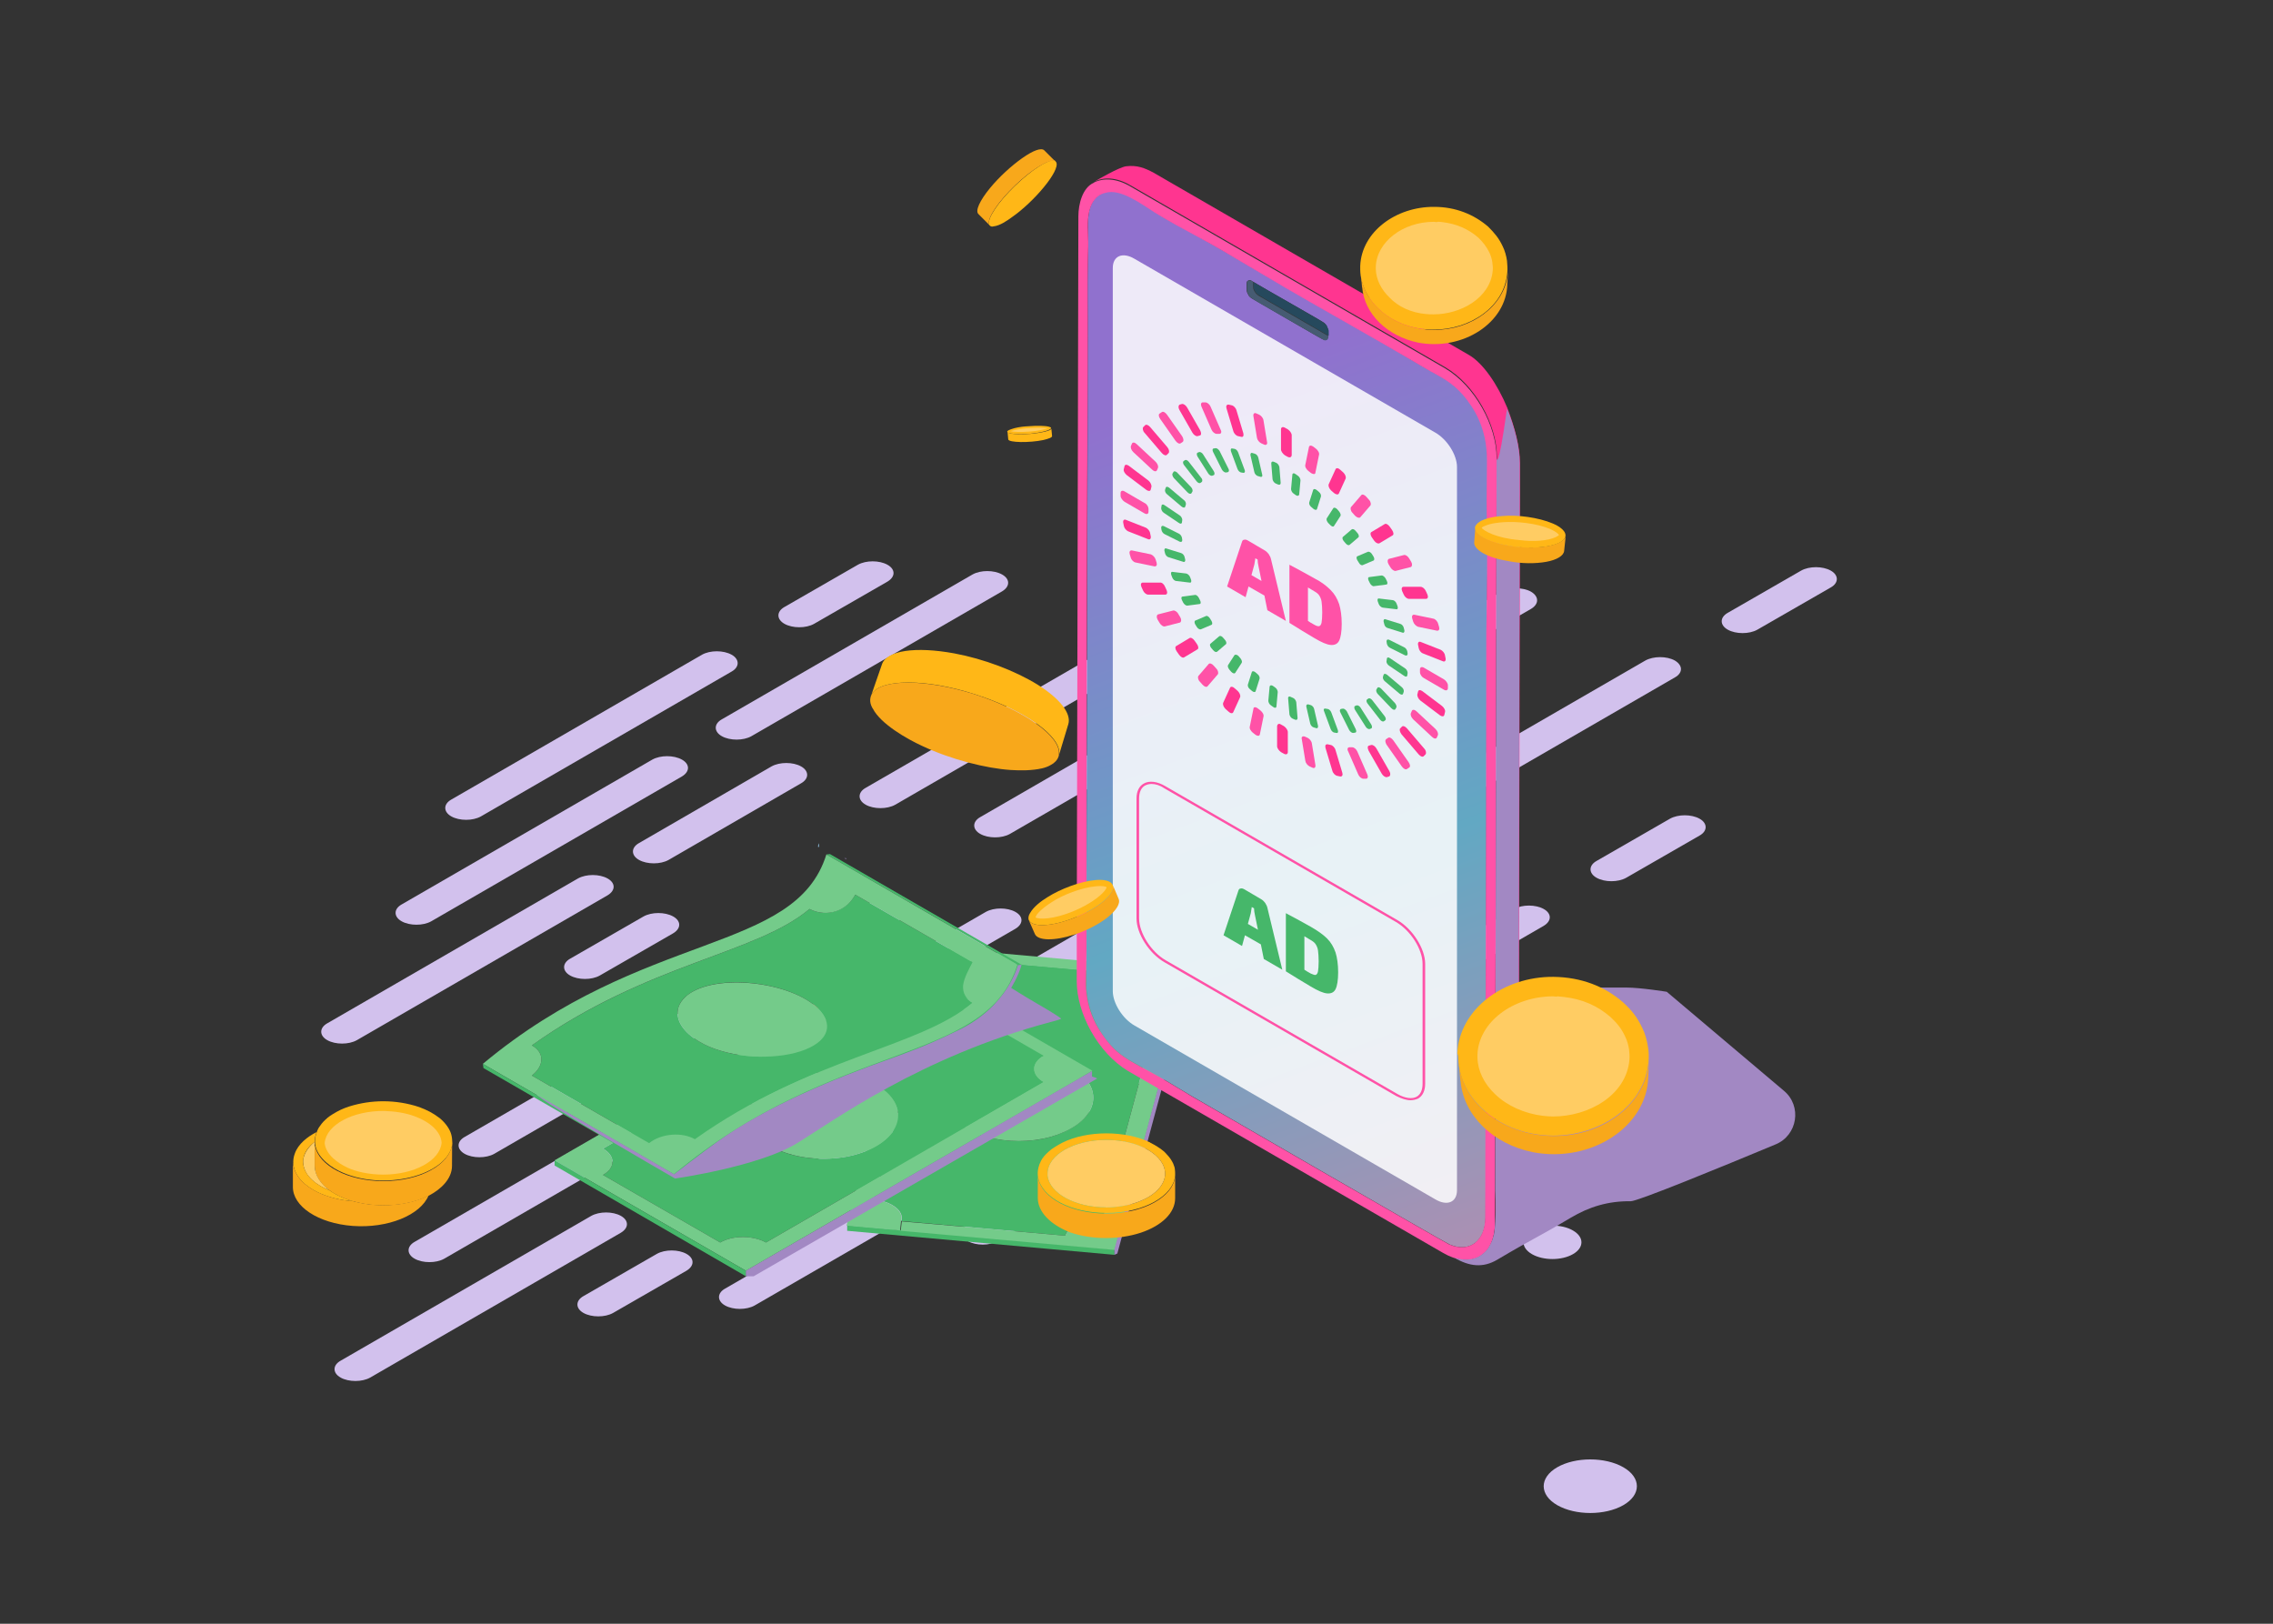 <?xml version="1.0" encoding="utf-8"?>
<!-- Generator: Adobe Illustrator 24.1.3, SVG Export Plug-In . SVG Version: 6.00 Build 0)  -->
<svg version="1.1" id="Layer_1" xmlns="http://www.w3.org/2000/svg" xmlns:xlink="http://www.w3.org/1999/xlink" x="0px" y="0px"
	 viewBox="0 0 700 500" style="enable-background:new 0 0 700 500;" xml:space="preserve">
<rect x="0" y="0" width="700" height="500" fill="#333333" stroke="none"/>
<style type="text/css">
	.st0{fill:#D2C1ED;}
	.st1{fill:#EE7C75;}
	.st2{fill:#7FA6C0;}
	.st3{fill:#A288C3;}
	.st4{fill:#46B76A;}
	.st5{fill:#74CB8A;}
	.st6{fill:#F8A81B;}
	.st7{fill:#FFB717;}
	.st8{fill:#FFCC63;}
	.st9{fill:#E88F00;}
	.st10{fill:url(#SVGID_1_);}
	.st11{fill:#26495D;}
	.st12{fill:#465B72;}
	.st13{fill:#FF3590;}
	.st14{fill:#FF52A7;}
	.st15{opacity:0.85;fill:#FFFFFF;}
</style>
<g>
	<g>
		<g>
			<g>
				<path class="st0" d="M187.1,275.7l-77.2,44.6c-2.5,1.4-6.6,1.4-9.1,0l0,0c-2.5-1.4-2.5-3.8,0-5.2l77.2-44.6
					c2.5-1.4,6.6-1.4,9.1,0l0,0C189.6,271.9,189.6,274.2,187.1,275.7z"/>
				<path class="st0" d="M246.7,241.2l-40.8,23.6c-2.5,1.4-6.6,1.4-9.1,0l0,0c-2.5-1.4-2.5-3.8,0-5.2l40.8-23.6
					c2.5-1.4,6.6-1.4,9.1,0h0C249.2,237.4,249.2,239.8,246.7,241.2z"/>
			</g>
			<path class="st0" d="M210,239.1l-77.2,44.6c-2.5,1.4-6.6,1.4-9.1,0l0,0c-2.5-1.4-2.5-3.8,0-5.2l77.2-44.6c2.5-1.4,6.6-1.4,9.1,0
				l0,0C212.5,235.3,212.5,237.6,210,239.1z"/>
			<path class="st0" d="M308.6,182.1l-77.2,44.6c-2.5,1.4-6.6,1.4-9.1,0l0,0c-2.5-1.4-2.5-3.8,0-5.2l77.2-44.6
				c2.5-1.4,6.6-1.4,9.1,0l0,0C311.1,178.3,311.1,180.6,308.6,182.1z"/>
			<path class="st0" d="M352.9,203.2l-77.2,44.6c-2.5,1.4-6.6,1.4-9.1,0l0,0c-2.5-1.4-2.5-3.8,0-5.2l77.2-44.6
				c2.5-1.4,6.6-1.4,9.1,0l0,0C355.4,199.4,355.4,201.8,352.9,203.2z"/>
			<path class="st0" d="M207.3,287.4l-22.6,13c-2.5,1.4-6.6,1.4-9.1,0l0,0c-2.5-1.4-2.5-3.8,0-5.2l22.6-13c2.5-1.4,6.6-1.4,9.1,0
				l0,0C209.8,283.6,209.8,285.9,207.3,287.4z"/>
			<path class="st0" d="M401,175.5l-22.6,13c-2.5,1.4-6.6,1.4-9.1,0l0,0c-2.5-1.4-2.5-3.8,0-5.2l22.6-13c2.5-1.4,6.6-1.4,9.1,0l0,0
				C403.5,171.7,403.5,174.1,401,175.5z"/>
			<path class="st0" d="M225.3,206.8l-77.2,44.6c-2.5,1.4-6.6,1.4-9.1,0l0,0c-2.5-1.4-2.5-3.8,0-5.2l77.2-44.6
				c2.5-1.4,6.6-1.4,9.1,0l0,0C227.8,203,227.8,205.4,225.3,206.8z"/>
			<path class="st0" d="M273.3,179.1l-22.6,13c-2.5,1.4-6.6,1.4-9.1,0l0,0c-2.5-1.4-2.5-3.8,0-5.2l22.6-13c2.5-1.4,6.6-1.4,9.1,0
				l0,0C275.8,175.3,275.8,177.6,273.3,179.1z"/>
		</g>
		<g>
			<g>
				<path class="st0" d="M191.2,379.6L114,424.2c-2.5,1.4-6.6,1.4-9.1,0l0,0c-2.5-1.4-2.5-3.8,0-5.2l77.2-44.6
					c2.5-1.4,6.6-1.4,9.1,0l0,0C193.7,375.8,193.7,378.1,191.2,379.6z"/>
				<path class="st0" d="M250.8,345.1L210,368.7c-2.5,1.4-6.6,1.4-9.1,0l0,0c-2.5-1.4-2.5-3.8,0-5.2l40.8-23.6
					c2.5-1.4,6.6-1.4,9.1,0h0C253.3,341.4,253.3,343.7,250.8,345.1z"/>
			</g>
			<path class="st0" d="M214,343l-77.2,44.6c-2.5,1.4-6.6,1.4-9.1,0l0,0c-2.5-1.4-2.5-3.8,0-5.2l77.2-44.6c2.5-1.4,6.6-1.4,9.1,0
				l0,0C216.5,339.2,216.5,341.5,214,343z"/>
			<path class="st0" d="M312.7,286l-77.2,44.6c-2.5,1.4-6.6,1.4-9.1,0l0,0c-2.5-1.4-2.5-3.8,0-5.2l77.2-44.6c2.5-1.4,6.6-1.4,9.1,0
				l0,0C315.2,282.2,315.2,284.5,312.7,286z"/>
			<path class="st0" d="M357,307.2l-77.2,44.6c-2.5,1.4-6.6,1.4-9.1,0l0,0c-2.5-1.4-2.5-3.8,0-5.2l77.2-44.6c2.5-1.4,6.6-1.4,9.1,0
				l0,0C359.5,303.4,359.5,305.7,357,307.2z"/>
			<path class="st0" d="M211.4,391.3l-22.6,13c-2.5,1.4-6.6,1.4-9.1,0l0,0c-2.5-1.4-2.5-3.8,0-5.2l22.6-13c2.5-1.4,6.6-1.4,9.1,0
				l0,0C213.9,387.5,213.9,389.8,211.4,391.3z"/>
			<path class="st0" d="M405,279.4l-22.6,13c-2.5,1.4-6.6,1.4-9.1,0l0,0c-2.5-1.4-2.5-3.8,0-5.2l22.6-13c2.5-1.4,6.6-1.4,9.1,0l0,0
				C407.5,275.6,407.5,278,405,279.4z"/>
			<path class="st0" d="M229.4,310.7l-77.2,44.6c-2.5,1.4-6.6,1.4-9.1,0l0,0c-2.5-1.4-2.5-3.8,0-5.2l77.2-44.6
				c2.5-1.4,6.6-1.4,9.1,0l0,0C231.9,306.9,231.9,309.3,229.4,310.7z"/>
			<path class="st0" d="M277.4,283l-22.6,13c-2.5,1.4-6.6,1.4-9.1,0l0,0c-2.5-1.4-2.5-3.8,0-5.2l22.6-13c2.5-1.4,6.6-1.4,9.1,0l0,0
				C279.9,279.2,279.9,281.5,277.4,283z"/>
		</g>
		<g>
			<g>
				<path class="st0" d="M309.5,357.5L232.4,402c-2.5,1.4-6.6,1.4-9.1,0l0,0c-2.5-1.4-2.5-3.8,0-5.2l77.2-44.6
					c2.5-1.4,6.6-1.4,9.1,0l0,0C312,353.7,312,356,309.5,357.5z"/>
				<path class="st0" d="M369.1,323l-40.8,23.6c-2.5,1.4-6.6,1.4-9.1,0l0,0c-2.5-1.4-2.5-3.8,0-5.2l40.8-23.6c2.5-1.4,6.6-1.4,9.1,0
					l0,0C371.6,319.2,371.6,321.6,369.1,323z"/>
			</g>
			<path class="st0" d="M332.4,320.9l-77.2,44.6c-2.5,1.4-6.6,1.4-9.1,0l0,0c-2.5-1.4-2.5-3.8,0-5.2l77.2-44.6
				c2.5-1.4,6.6-1.4,9.1,0l0,0C334.9,317.1,334.9,319.4,332.4,320.9z"/>
			<path class="st0" d="M431.1,263.9l-77.2,44.6c-2.5,1.4-6.6,1.4-9.1,0h0c-2.5-1.4-2.5-3.8,0-5.2l77.2-44.6c2.5-1.4,6.6-1.4,9.1,0
				l0,0C433.6,260.1,433.6,262.4,431.1,263.9z"/>
			<path class="st0" d="M475.4,285.1l-77.2,44.6c-2.5,1.4-6.6,1.4-9.1,0l0,0c-2.5-1.4-2.5-3.8,0-5.2l77.2-44.6
				c2.5-1.4,6.6-1.4,9.1,0l0,0C477.9,281.3,477.9,283.6,475.4,285.1z"/>
			<path class="st0" d="M329.8,369.2l-22.6,13c-2.5,1.4-6.6,1.4-9.1,0l0,0c-2.5-1.4-2.5-3.8,0-5.2l22.6-13c2.5-1.4,6.6-1.4,9.1,0
				l0,0C332.3,365.4,332.3,367.7,329.8,369.2z"/>
			<path class="st0" d="M523.4,257.3l-22.6,13c-2.5,1.4-6.6,1.4-9.1,0l0,0c-2.5-1.4-2.5-3.8,0-5.2l22.6-13c2.5-1.4,6.6-1.4,9.1,0
				l0,0C525.9,253.5,525.9,255.9,523.4,257.3z"/>
			<path class="st0" d="M347.8,288.6l-77.2,44.6c-2.5,1.4-6.6,1.4-9.1,0l0,0c-2.5-1.4-2.5-3.8,0-5.2l77.2-44.6
				c2.5-1.4,6.6-1.4,9.1,0l0,0C350.3,284.8,350.3,287.2,347.8,288.6z"/>
			<path class="st0" d="M395.8,260.9l-22.6,13c-2.5,1.4-6.6,1.4-9.1,0l0,0c-2.5-1.4-2.5-3.8,0-5.2l22.6-13c2.5-1.4,6.6-1.4,9.1,0
				l0,0C398.3,257.1,398.3,259.4,395.8,260.9z"/>
		</g>
		<g>
			<path class="st0" d="M471.5,187.5L394.3,232c-2.5,1.4-6.6,1.4-9.1,0h0c-2.5-1.4-2.5-3.8,0-5.2l77.2-44.6c2.5-1.4,6.6-1.4,9.1,0
				l0,0C474,183.7,474,186,471.5,187.5z"/>
			<path class="st0" d="M515.8,208.6l-77.2,44.6c-2.5,1.4-6.6,1.4-9.1,0v0c-2.5-1.4-2.5-3.8,0-5.2l77.2-44.6c2.5-1.4,6.6-1.4,9.1,0
				l0,0C518.3,204.9,518.3,207.2,515.8,208.6z"/>
			<path class="st0" d="M563.8,180.9l-22.6,13c-2.5,1.4-6.6,1.4-9.1,0l0,0c-2.5-1.4-2.5-3.8,0-5.2l22.6-13c2.5-1.4,6.6-1.4,9.1,0
				l0,0C566.3,177.1,566.3,179.5,563.8,180.9z"/>
			<path class="st0" d="M388.2,212.2L311,256.8c-2.5,1.4-6.6,1.4-9.1,0l0,0c-2.5-1.4-2.5-3.8,0-5.2l77.2-44.6c2.5-1.4,6.6-1.4,9.1,0
				l0,0C390.7,208.4,390.7,210.8,388.2,212.2z"/>
			<path class="st0" d="M436.2,184.5l-22.6,13c-2.5,1.4-6.6,1.4-9.1,0l0,0c-2.5-1.4-2.5-3.8,0-5.2l22.6-13c2.5-1.4,6.6-1.4,9.1,0
				l0,0C438.7,180.7,438.7,183,436.2,184.5z"/>
		</g>
	</g>
	<g>
		<path class="st1" d="M282.4,312.1c0.4-0.5,0.2,3.7,0.7,3.4c1.6-1.1,4.3-5.5,5.5-4.5c1.6,1.3,1,5.4-0.8,7.6c-1.7,2.2-4.4,2.9-6,1.6
			C280.2,318.9,280.7,314.3,282.4,312.1z"/>
		<path class="st1" d="M259.8,311.4c0,0.2,0.2,2,0.2,2.6c0.5,4.3,2.1,11.1,5.6,13.6c0.1,0.1,0.3,0.2,0.4,0.3
			c0.1,0.1,0.3,0.1,0.4,0.2c0,0,0.1,0.1,0.1,0.1c0,0,0.1,0,0.1,0c0,0,0.1,0,0.1,0c0.4,0.1,1.1-0.1,1.9-0.3c5-1.7,12.2-8.6,16-12.3
			c0.6-0.6,1.5-0.5,2,0c0.5,0.5,0.5,1.3,0.1,1.9c-3.6,4.7-8.1,10.2-12.8,13.8c-2,1.5-4.4,2.9-6.9,3.1c-0.7,0-0.6,0-1.3,0
			c-0.4,0-0.9-0.1-1.3-0.2c-1.2-0.3-1.5-0.5-2-0.7c-6.8-3.3-10.5-13-12-20.5c-0.1-0.6-0.2-1.4-0.2-1.3c-0.4-2.6,1.4-5.1,4-5.5
			C257.3,305.6,260.1,308.2,259.8,311.4z"/>
		<path class="st0" d="M499.9,451.8c5.6,3.2,5.6,8.5,0,11.7c-5.6,3.2-14.7,3.2-20.3,0c-5.6-3.2-5.6-8.5,0-11.7
			C485.2,448.6,494.3,448.6,499.9,451.8z"/>
		<path class="st0" d="M484.4,378.9c3.5,2,3.5,5.3,0,7.3c-3.5,2-9.1,2-12.6,0c-3.5-2-3.5-5.3,0-7.3
			C475.3,376.9,481,376.9,484.4,378.9z"/>
		<path class="st2" d="M252.3,260.8c-0.1,0-0.3,0-0.4,0c0-0.2,0.1-0.8,0.2-1C252.2,259.4,252.3,260.3,252.3,260.8z"/>
		<path class="st3" d="M260.3,264.4c0.3,0.1,0.5,0.1,0.4,0c-0.2-0.2-0.3-0.2-0.7-0.1C259.9,264.2,260,264.3,260.3,264.4z"/>
		<g>
			<g>
				<path class="st4" d="M260.9,377.3c14.3,1.3,60,5.4,82.3,7.4c0,0.6,0,1.1,0,1.7l-82.3-7.4V377.3z"/>
				<g>
					<path class="st4" d="M358,306.7c-6.2,23-12.4,46-18.6,69c-1.6-0.2-3.4-0.1-5,0.3c-2.6,0.5-5.7,2-6.4,4.5
						c-16.8-1.5-33.6-3-50.4-4.5c0.8-2.9-2.3-5.1-5.3-6c-0.9-0.3-2-0.5-3-0.6c6.2-23,12.4-46,18.6-69c2.9,0.3,6.5-0.2,9-1.9
						c1.1-0.7,2-1.7,2.4-2.9c16.8,1.5,33.6,3,50.4,4.5c-0.3,1.3,0,2.8,1.6,4.1C353.1,305.7,355.7,306.5,358,306.7z M336.4,340.1
						c1.1-4-1.1-7.6-4.4-10.1c-9-6.8-26.9-7-36.2-0.3c-3.6,2.6-6,6.4-4.8,10.6c1.5,5.2,7.7,8.4,13,9.8c6.2,1.7,13.4,1.7,19.5,0
						C328.7,348.6,335,345.3,336.4,340.1z"/>
					<path class="st4" d="M366.4,298.7v1.7l-23.2,86.1c0-0.6,0-1.1,0-1.7C343.3,384.3,366.3,299.2,366.4,298.7z"/>
					<path class="st5" d="M332,330c3.3,2.5,5.5,6.1,4.4,10.1c-1.4,5.3-7.6,8.5-12.9,10c-6.2,1.7-13.3,1.7-19.5,0
						c-5.2-1.4-11.4-4.6-13-9.8c-1.2-4.2,1.2-8,4.8-10.6C305.1,323,322.9,323.1,332,330z"/>
					<path class="st5" d="M328,380.5c0.7-2.5,3.9-4,6.4-4.5c1.6-0.3,3.3-0.4,5-0.3c6.2-23,12.4-46,18.6-69c-2.3-0.2-4.9-0.9-6.7-2.4
						c-1.6-1.3-2-2.8-1.6-4.1c-16.8-1.5-33.6-3-50.4-4.5l0.3-2.9l66.9,6c-0.2,0.6-23,85.3-23.2,86.1l-65.9-5.9l0.3-2.9
						C294.4,377.5,311.2,379,328,380.5z"/>
					<path class="st5" d="M299.5,292.7l-0.3,2.9c-0.3,1.2-1.3,2.2-2.4,2.9c-2.5,1.6-6,2.1-9,1.9c-6.2,23-12.4,46-18.6,69
						c1.1,0.1,2.1,0.3,3,0.6c2.9,0.9,6.1,3,5.3,6l-0.3,2.9l-16.5-1.5l23.2-86.1L299.5,292.7z"/>
					<path class="st3" d="M343.2,384.7v1.7l0.9-0.4c0,0,22.7-84.3,22.8-84.6c0-0.1-0.4-2.8-0.4-2.8L343.2,384.7z"/>
				</g>
			</g>
			<g>
				<path class="st4" d="M285.3,304.3c12,6.9,24.1,13.9,36.1,20.8c-3.9,2.2-3.9,5.9,0,8.1c-28.5,16.5-57,32.9-85.5,49.4
					c-3.9-2.2-10.2-2.3-14.1,0c-12-6.9-24.1-13.9-36.1-20.8c3.9-2.2,3.9-5.9,0-8.1c28.5-16.5,57-32.9,85.5-49.4
					C275.2,306.6,281.5,306.6,285.3,304.3z M269.9,352.9c9.6-5.5,8.8-14.6-1.5-19.6c-6.1-3-14-3.7-20.8-2.7
					c-5.2,0.8-11.2,2.9-14.7,6.9c-3.4,3.9-3.2,8.5,0.4,12.4C240.8,357.7,259,359.2,269.9,352.9z"/>
				<path class="st5" d="M268.4,333.3c10.3,5,11,14,1.5,19.6c-10.8,6.3-29.1,4.8-36.4-3c-3.7-3.8-3.8-8.5-0.4-12.4
					C239.4,330.2,256.5,327.6,268.4,333.3z"/>
				<polygon class="st4" points="336.4,331.4 229.7,393 229.7,391.3 336.4,329.7 				"/>
				<path class="st5" d="M229.7,391.3l-58.9-34l106.7-61.6l58.9,34L229.7,391.3z M185.7,361.8c12,6.9,24.1,13.9,36.1,20.8
					c3.9-2.3,10.2-2.2,14.1,0c28.5-16.5,57-32.9,85.5-49.4c-3.9-2.3-3.9-5.9,0-8.1c-12-6.9-24.1-13.9-36.1-20.8
					c-3.8,2.2-10.2,2.3-14.1,0c-28.5,16.5-57,32.9-85.5,49.4C189.6,356,189.6,359.6,185.7,361.8z"/>
				<polygon class="st4" points="229.7,393 170.8,358.9 170.8,357.3 229.7,391.3 				"/>
				<path class="st3" d="M229.7,391.3v1.7l2.4,0c0,0,88.2-50.8,105.8-60.9c-0.2-0.2-1.6-0.6-1.6-0.6v-1.7L229.7,391.3z"/>
			</g>
			<g>
				<path class="st6" d="M319.6,368.9c0-2.5,0-5,0-7.5c0,0.4,0,0.9,0.1,1.3c1.1,6.2,10.1,11,21.1,11c11.3,0,20.6-5.1,21.1-11.6
					c0-0.1,0-0.3,0-0.4c0,2.4,0,4.9,0,7.3c0,4.4-4,8.4-10.6,10.6c-6.7,2.2-15,2.2-21.7-0.1C323.4,377.1,319.6,373.1,319.6,368.9z"/>
				<path class="st7" d="M361.8,359.9c0-0.1-0.1-0.5-0.1-0.5c-0.1-0.2-0.3-0.9-0.4-1.1v0c-0.2-0.4-0.5-1-0.8-1.4
					c-0.6-0.9-1.1-1.3-1.7-2c-0.1-0.1-0.2-0.2-0.3-0.3c-0.2-0.1-1.2-1.2-4.2-2.7c0,0-0.1,0-0.1-0.1c-7.6-3.7-19.3-3.8-27.1,0.1
					c-0.2,0.1-1.7,0.9-3.3,2c-1.2,1-2.1,1.8-2.9,3c0,0.1-0.4,0.6-0.5,1c-0.1,0.2-0.4,0.8-0.4,1c-0.3,0.8-0.5,2-0.4,3
					c0,0.2,0.1,0.4,0.1,0.6c1.1,6.2,10.1,11,21.1,11c11.3,0,20.6-5.1,21.1-11.6C361.9,361.2,361.9,360.5,361.8,359.9z M358.8,362.4
					L358.8,362.4c0-0.1,0-0.4,0-0.5c-0.5,5.1-7.3,9.2-16,9.8c-0.7,0.1-1.4,0.1-2.1,0.1c-9.6,0-17.5-4.3-18.1-9.8c0-0.2,0-0.4,0-0.6
					c0-5.8,8.1-10.4,18.1-10.4c10,0,18.1,4.7,18.1,10.4C358.8,361.8,358.8,362.9,358.8,362.4z"/>
				<path class="st8" d="M358.8,362.4L358.8,362.4c0-0.1,0-0.4,0-0.5c-0.5,5.1-7.3,9.2-16,9.8c-0.7,0.1-1.4,0.1-2.1,0.1
					c-9.6,0-17.5-4.3-18.1-9.8c0-0.2,0-0.4,0-0.6c0-5.8,8.1-10.4,18.1-10.4c10,0,18.1,4.7,18.1,10.4
					C358.8,361.8,358.8,362.9,358.8,362.4z"/>
			</g>
			<g>
				<path class="st6" d="M101.4,366.5c-2.9-2.1-4.5-4.8-4.5-7.5h0c0-2,0-4.1,0-6.1c0,0,0.1-0.1,0.1-0.1c1.1,6.1,10.1,10.9,21.1,10.9
					c11.2,0,20.4-5,21.1-11.4c0.1-0.5,0-3.3,0,6.7c0,4-3.4,7.2-7,9.1C123.1,372.8,108.9,372,101.4,366.5z"/>
				<path class="st9" d="M136.2,351.4c0,0.2,0,0.3,0,0.6c-0.3-3.5-3.7-6.5-8.5-8.3c-2.7-1-5.9-1.5-9.3-1.6
					c-9.7-0.1-17.8,4.3-18.3,9.8c0-0.1,0-0.5,0-0.6c0-5.8,8.1-10.4,18.1-10.4C128.1,340.9,136.2,345.6,136.2,351.4z"/>
				<path class="st8" d="M101.4,366.5c-3.7-1.4-7.6-4.2-8-8.1c-0.4-2.5,1.4-5.1,3.5-6.8c0,2,0,5.3,0,7.3h0
					C96.9,361.7,98.6,364.4,101.4,366.5z"/>
				<path class="st7" d="M139.1,349.9c0-0.1-0.2-0.9-0.3-1.1c-0.5-1.4-1.7-3.1-3.4-4.5c-2.1-1.6-3.9-2.5-6.3-3.4
					c-7.2-2.4-14.8-2.3-21.5-0.2c-2.2,0.7-3.5,1.4-5,2.3v0c-0.2,0.1-1.5,0.9-2.4,1.8c-0.9,0.8-1.6,1.8-2,2.4c0,0,0,0,0,0v0
					c0,0,0,0,0,0c-0.2,0.3-0.3,0.6-0.5,1v0c0,0.1-0.1,0.3-0.1,0.3h0c-0.4,1-0.6,2-0.6,3c0,3.9,3.7,7.2,7.3,9
					c13.4,6.7,33.9,1.5,35-8.4C139.3,351.7,139.2,350.2,139.1,349.9z"/>
				<path class="st8" d="M127.6,343.7c-2.7-1-5.9-1.5-9.3-1.6c-9.7-0.1-17.8,4.3-18.3,9.8c0,0,0,0.3,0,0.3c0.5,3.4,3.9,5.9,7.1,7.4
					c2.4,1.1,6.4,2.1,10.9,2.1c9.6,0,17.5-4.3,18-9.8C135.8,348.5,132.5,345.5,127.6,343.7z"/>
				<path class="st7" d="M108.8,369.9c-8.2-0.6-15-3.9-17.5-8.4c-1.1-2-1.3-4.2-0.5-6.3c0,0,0,0,0,0c1-2.9,3.9-5.2,6.7-6.6
					c-0.4,1.1-0.6,2-0.6,3c-6.4,5-3.7,11.7,4.5,14.9C103.4,367.9,105.9,369.1,108.8,369.9z"/>
				<path class="st6" d="M91.3,361.5c2.5,4.5,9.4,7.8,17.5,8.4c8.4,2.3,17.5,1.2,23.4-1.9c-0.1,0-0.1,0.1-0.2,0.1
					c-2.5,6.1-12.6,10.2-23.4,9.4c-10.6-0.8-18.5-6-18.4-12.1c0-2.5,0-5,0-7.5C90.3,359,90.6,360.3,91.3,361.5z"/>
			</g>
			<g>
				<path class="st4" d="M263.4,275.5c12,6.9,24.1,13.9,36.1,20.8c-1.2,2.1-2.7,4.7-2.9,7.1c-0.3,2.4,0.8,4.3,2.9,5.4
					c-16.6,13.9-49.9,16.7-85.5,42c-3.8-2.2-10.1-1.9-14.1,1.2c-12-6.9-24.1-13.9-36.1-20.8c3.9-3.1,3.9-7.1,0-9.3
					c35.8-25.4,68.8-28,85.5-42c1.3,0.7,2.8,1.1,4.3,1.2C257.5,281.2,261.2,279.4,263.4,275.5z M248,323.2c7.5-2.9,8.5-8,4.1-12.5
					c-8.3-8.4-31.7-11.3-40.5-4.2c-1.9,1.5-3.2,3.6-2.9,6.1c0.5,4.5,5.5,7.9,9.7,9.7C227.5,326.2,240.2,326.3,248,323.2z"/>
				<path class="st4" d="M255.6,263l58.9,34l-1.1,0.1c-71.4-41.2-56.6-32.7-58.9-34L255.6,263z"/>
				<path class="st5" d="M148.7,327.6c49.7-41.5,96.2-33.7,105.8-64.5l0.3,0.2c0.8,0.4-2.9-1.7,58.7,33.9
					c-9.6,30.8-56.1,23-105.8,64.5L148.7,327.6z M299.5,296.3c-12-6.9-24.1-13.9-36.1-20.8c-2.2,4-5.9,5.8-9.8,5.6
					c-1.5-0.1-3-0.5-4.3-1.2c-16.7,14-49.8,16.6-85.5,42c3.9,2.2,3.9,6.2,0,9.3c12,6.9,24.1,13.9,36.1,20.8
					c3.9-3.1,10.3-3.4,14.1-1.2c35.6-25.3,68.9-28,85.5-42c-2-1.2-3.1-3-2.9-5.4C296.9,301.1,298.4,298.4,299.5,296.3z"/>
				<path class="st5" d="M252.1,310.7c4.4,4.5,3.4,9.5-4.1,12.5c-7.8,3.1-20.4,3-29.6-0.9c-4.2-1.8-9.2-5.2-9.7-9.7
					c-0.3-2.5,1-4.5,2.9-6.1C220.4,299.5,243.8,302.3,252.1,310.7z"/>
				<path class="st4" d="M314.5,297.1c-10.2,32.7-56.9,24.2-106.7,65.8l-0.3-1.3c49.7-41.5,96.2-33.7,105.8-64.5L314.5,297.1z"/>
				<polygon class="st4" points="207.8,362.9 148.9,328.9 148.7,327.6 207.6,361.6 				"/>
				<path class="st3" d="M294.8,317.4c-5,2.4-9.2,4.5-20.3,8.5c-18.1,6.4-38,14.6-53.5,25.6c-3.6,2.5-13.4,10.1-13.4,10.1
					s-8.7-5.1-20.3-11.8c-7.1-4.1-14.1-8.2-21.2-12.2c-1.1,0.6,41.8,25.3,41.8,25.3s25.7-3.6,37.6-10.9c11-6.7,37.9-26.6,78.1-37.3
					c1.7-0.4,3.1-0.9,3.2-1c0.1-0.1-3.1-2.2-7.5-4.7c-4.3-2.5-7.9-4.8-7.9-4.8s2.3-3.7,3.2-7.1l-1.1,0.1
					C313.4,297.1,310.6,309.9,294.8,317.4z"/>
			</g>
		</g>
		<g>
			<g>
				<g>
					<linearGradient id="SVGID_1_" gradientUnits="userSpaceOnUse" x1="359.939" y1="123.269" x2="487.876" y2="469.808">
						<stop  offset="0" style="stop-color:#9071CE"/>
						<stop  offset="0.417" style="stop-color:#62A8C3"/>
						<stop  offset="1" style="stop-color:#E37DA7"/>
					</linearGradient>
					<path class="st10" d="M334.6,304.7c0.4,3.9,1.1,6.8,2.9,10.4c1.4,2.9,4,6.5,6.5,8.6c2.7,2.4,6.1,4,9.3,5.8
						c4.8,2.6,9.3,5.4,14,8.2c1.2,0.7,77.8,45,79.1,45.5c6.3,2.7,11.1-1.2,11.1-8.4c0.5-211.4,0.2-171.7,0.4-184.3
						c0.1-9.2,0.3-18.5,0.2-27.7c-0.1-6.1-0.1-11.2,0-17.4c0.1-2.6,0-6.2-0.3-8.7c-1.1-7.6-5.5-14.5-10.4-18.3c-2-1.6-4.3-2.8-6.5-4
						c-3.6-2-7.1-4.1-10.6-6.2c-12-7-24-13.6-40-23c-29.1-17.3-27-15-34.6-19.9c-5.2-3.4-12.2-8.9-17.4-5.1
						c-3.6,2.6-3.3,8.1-3.2,12.1c0.2,5.9-0.3,4.6-0.1,26.1C335.1,108.5,334.4,301.6,334.6,304.7z M409,103.7c0,0.1,0,0.3-0.1,0.4
						c-0.1,0.2-0.1,0.3-0.2,0.3c-0.1,0.1-0.1,0.2-0.2,0.2c-0.8,0.4,0.6,0.9-23-12.7c-0.2-0.1-0.3-0.2-0.4-0.3
						c-0.3-0.2-0.6-0.6-0.7-0.9c-0.6-0.9-0.5-1.5-0.5-3.3c0-0.5,0.1-0.9,0.5-1c0.2-0.2,0.5-0.1,0.7-0.1c0.1,0,0.3,0.1,0.4,0.2
						c3.4,2.1,21.9,12.5,22.3,12.9c0.4,0.4,0.6,0.5,0.9,1.4C409.1,101.4,409,102.4,409,103.7z"/>
					<path class="st11" d="M385.9,86.8c23.4,13.5,22.4,12.5,23,14.2c0.1,0.2,0.2,0.3,0.2,0.5c0.1,0.2,0.1,0.3,0.1,0.5v1.4
						c-23.8-13.8-21.7-12.5-22.2-13c-0.5-0.5-1-1.4-1-2.3V86.8z"/>
					<path class="st12" d="M385.2,86.4c0.1,0,0.3,0.1,0.4,0.2l0.3,0.2c0,1.6,0,1.6,0.1,2.2c0.3,0.9,0.9,1.6,1.5,2l21.6,12.5v0.3
						c0,0.1,0,0.3-0.1,0.4c-0.1,0.2-0.1,0.3-0.2,0.3c-0.1,0.1-0.1,0.2-0.2,0.2c-0.3,0.1-0.2,0.1-0.7,0.1c-0.1-0.1-0.3-0.1-0.4-0.2
						c-22.4-12.9-22.7-12.8-23-13.9c-0.6-0.9-0.5-1.6-0.5-3.3c0-0.3,0-0.5,0.2-0.8C384.5,86.4,384.7,86.3,385.2,86.4z"/>
					<path class="st13" d="M468.1,142.5c0,3.4,0,6.7,0,10c0,0,0,0,0,0c-0.1,70.3-0.3,118.4-0.3,151.3c-0.2,79.9-0.2,70.1-0.4,71.8
						c-0.4,2.7-2.1,6-4.5,7.3c0,0-6.7,3.7-5.7,2.7c0,0,0.1-0.1,0.1-0.1c0.2-0.1,0.3-0.3,0.5-0.5c0.3-0.3,0.6-0.7,0.8-1.1
						c0.1-0.2,0.2-0.4,0.3-0.5c0.2-0.3,0.3-0.7,0.5-1c0.1-0.3,0.3-0.7,0.4-1.1c0.1-0.2,0.1-0.4,0.2-0.6c0-0.1,0-0.2,0.1-0.3
						c0.3-1.4,0.5-2.8,0.5-4.1v-0.3c0,0,0,0,0,0l0-9.5l0.1-69.2l0.3-156.6c0-9.9-6.7-22.2-15.9-27.6l-96.9-56
						c-4.4-2.6-8.3-2.6-11.1-1.2c0.8-0.5,7.5-4.4,9.7-4.7c3.4-0.4,5.7,0.5,8.5,2l96.9,56c4.5,2.5,9,9.2,12,16.4v0
						C466.5,131.6,468.1,137.7,468.1,142.5z"/>
					<path class="st14" d="M445,113.4l-96.9-56c-4.4-2.6-8.4-2.6-11.2-1.2c0,0.1-0.1,0.1-0.1,0.1c-3.4,1.5-4.7,6.5-4.7,10.3
						l-0.5,221.8l0,0v13.8c0,9.8,6.5,22,15.8,27.6l97,56c8.2,4.8,15.8,1.6,16-9.2l0.5-235.6C460.9,131.1,454.2,118.8,445,113.4z
						 M457.8,190.5c-0.2,12,0.1-26.1-0.4,184.3c0,7.2-4.7,11.1-11.1,8.4c-1.2-0.5-78-44.8-79.1-45.5c-4.7-2.8-9.1-5.6-14-8.2
						c-3.2-1.7-6.5-3.4-9.3-5.8c-2.4-2.1-5-5.7-6.5-8.6c-1.8-3.6-2.5-6.5-2.9-10.4c-0.1-2.9,0-1.7,0.1-12l0,0
						c0-137.5,0.5-184.1,0.4-194.1c-0.2-21.4,0.3-20.2,0.1-26.1c-0.1-3.3-0.3-6.8,1.2-9.8c1.1-2,2.6-3,4.1-3.3
						c4.6-1.5,11.2,3.5,15.3,6.1c4.3,2.7,8.9,5.1,13.3,7.5c10.6,5.7,17.9,10.7,42.5,24.6c26,14.8,22.8,13.2,29.3,16.9
						c4.5,2.4,7.5,4.2,10.8,8.4c2.2,2.9,3.5,5.3,4.5,8c1.9,5.3,1.9,9.1,1.8,14.6c-0.1,6.2-0.1,11.3,0,17.4
						C458.1,172,457.9,181.3,457.8,190.5z"/>
				</g>
				<path class="st3" d="M513.3,305.4l36.1,30.5c5.6,4.7,4.2,13.7-2.6,16.5c-16.8,7-42.4,17.5-44.6,17.5c-6.9-0.1-12.8,1.7-18.5,5.1
					c-10.6,6.3-12,6.6-22.6,12.9c-4.4,2.6-8.6,2.1-13.2-0.6c4,1.2,7.1,0.4,9.2-1.6c0,0,0.1-0.1,0.1-0.1c0.2-0.1,0.3-0.3,0.5-0.5
					c0.3-0.3,0.6-0.7,0.8-1.1c0.1-0.2,0.2-0.4,0.3-0.5c0.2-0.3,0.3-0.7,0.5-1c0.1-0.3,0.3-0.7,0.4-1c0,0,0,0,0-0.1
					c0.1-0.2,0.1-0.4,0.2-0.6c0-0.1,0-0.2,0.1-0.3c0.3-1.2,0.4-2.7,0.5-4.3c0,0,0,0,0,0c0.3-4.5,0-9.5,0-9.5l0.1-69.2l0.3-156.6
					c0,0,0.3,5.6,3.2-15c2.4,5.7,3.9,11.8,3.9,16.6c0,3.4,0,6.7,0,10c0,0,0,0,0,0c0,0.1,0,0.1,0,0.1l-0.3,151.2
					c0,0,22.1,0.4,33.2,0.3C505.2,304.1,513.3,305.4,513.3,305.4z"/>
			</g>
			<g>
				<path class="st15" d="M448.7,366.5c0,3.7-3,5-6.7,2.8l-92.6-53.5c-3.7-2.1-6.7-6.9-6.7-10.6V82.5c0-3.7,3-5,6.7-2.8l92.6,53.5
					c3.7,2.1,6.7,6.9,6.7,10.6V366.5z"/>
			</g>
			<g>
				<g>
					<path class="st13" d="M396.6,140.7l-0.9-0.5c-0.6-0.4-1.2-1.2-1.2-1.8v-6.2c0-0.6,0.5-0.9,1.2-0.5l0.9,0.5
						c0.6,0.4,1.2,1.2,1.2,1.8v6.2C397.7,140.8,397.2,141,396.6,140.7z"/>
					<path class="st14" d="M389.3,136.9l-0.9-0.4c-0.6-0.3-1.2-1-1.3-1.7l-1.1-6.7c-0.1-0.7,0.3-1.1,0.9-0.8l0.9,0.4
						c0.6,0.3,1.2,1,1.3,1.7l1.1,6.7C390.4,136.8,389.9,137.2,389.3,136.9z"/>
					<path class="st13" d="M382.2,134.5l-0.9-0.2c-0.6-0.1-1.3-0.8-1.5-1.6l-2.1-7c-0.2-0.7,0.1-1.2,0.7-1.1l0.9,0.2
						c0.6,0.1,1.3,0.8,1.5,1.6l2.1,7C383.1,134.2,382.8,134.7,382.2,134.5z"/>
					<path class="st14" d="M375.5,133.6h-0.8c-0.6,0-1.3-0.6-1.6-1.3l-3.1-7.1c-0.3-0.7-0.1-1.3,0.4-1.3h0.8c0.6,0,1.3,0.6,1.6,1.3
						l3.1,7.1C376.3,133,376.1,133.6,375.5,133.6z"/>
					<path class="st13" d="M369.5,134.1l-0.7,0.2c-0.5,0.1-1.2-0.4-1.6-1.1l-4-7c-0.4-0.7-0.3-1.4,0.1-1.6l0.7-0.2
						c0.5-0.1,1.2,0.4,1.6,1.1l4,7C370,133.3,370,134,369.5,134.1z"/>
					<path class="st14" d="M364.2,136.1l-0.6,0.4c-0.4,0.3-1.1-0.1-1.6-0.8l-4.7-6.7c-0.5-0.7-0.6-1.5-0.1-1.7l0.6-0.4
						c0.4-0.3,1.1,0.1,1.6,0.8l4.7,6.7C364.5,135.1,364.6,135.8,364.2,136.1z"/>
					<path class="st13" d="M359.9,139.5l-0.5,0.5c-0.3,0.4-1,0.2-1.6-0.5l-5.3-6.2c-0.6-0.6-0.7-1.5-0.4-1.8l0.5-0.5
						c0.3-0.4,1-0.2,1.6,0.5l5.3,6.2C360,138.3,360.2,139.1,359.9,139.5z"/>
					<path class="st14" d="M356.6,144.1l-0.3,0.7c-0.2,0.5-0.9,0.4-1.5-0.2l-5.8-5.4c-0.6-0.6-0.9-1.4-0.7-1.9l0.3-0.7
						c0.2-0.5,0.9-0.4,1.5,0.2l5.8,5.4C356.5,142.8,356.8,143.6,356.6,144.1z"/>
					<path class="st13" d="M354.6,149.9l-0.2,0.8c-0.1,0.6-0.7,0.6-1.3,0.2l-6.1-4.6c-0.6-0.5-1.1-1.3-0.9-1.9l0.2-0.8
						c0.1-0.6,0.7-0.6,1.3-0.2l6.1,4.6C354.3,148.5,354.7,149.4,354.6,149.9z"/>
					<path class="st14" d="M353.7,156.7v0.9c0,0.6-0.5,0.9-1.2,0.5l-6.2-3.6c-0.6-0.4-1.2-1.2-1.2-1.8v-0.9c0-0.6,0.5-0.9,1.2-0.5
						l6.2,3.6C353.2,155.2,353.7,156.1,353.7,156.7z"/>
					<path class="st13" d="M354.2,164.2l0.2,1c0.1,0.7-0.3,1.1-0.9,0.8l-6.1-2.4c-0.6-0.3-1.2-1-1.3-1.7l-0.2-1
						c-0.1-0.7,0.3-1.1,0.9-0.8l6.1,2.4C353.5,162.8,354.1,163.5,354.2,164.2z"/>
					<path class="st14" d="M355.9,172.3l0.3,1c0.2,0.7-0.1,1.2-0.7,1.1l-5.8-1.2c-0.6-0.1-1.3-0.8-1.5-1.6l-0.3-1
						c-0.2-0.7,0.1-1.2,0.7-1.1l5.8,1.2C355,170.9,355.7,171.6,355.9,172.3z"/>
					<path class="st13" d="M358.8,180.7l0.5,1.1c0.3,0.7,0.1,1.3-0.4,1.3h-5.3c-0.6,0-1.3-0.6-1.6-1.3l-0.5-1.1
						c-0.3-0.7-0.1-1.3,0.4-1.3h5.3C357.8,179.3,358.5,179.9,358.8,180.7z"/>
					<path class="st14" d="M362.9,189.1l0.6,1c0.4,0.7,0.3,1.4-0.1,1.6l-4.7,1.2c-0.5,0.1-1.2-0.4-1.6-1.1l-0.6-1
						c-0.4-0.7-0.3-1.4,0.1-1.6l4.7-1.2C361.7,187.9,362.5,188.3,362.9,189.1z"/>
					<path class="st13" d="M367.9,197.3l0.7,1c0.5,0.7,0.6,1.5,0.1,1.7l-4,2.4c-0.4,0.3-1.1-0.1-1.6-0.8l-0.7-1
						c-0.5-0.7-0.6-1.5-0.1-1.7l4-2.4C366.7,196.2,367.4,196.6,367.9,197.3z"/>
					<path class="st14" d="M373.8,205l0.8,0.9c0.6,0.6,0.7,1.5,0.4,1.8l-3.1,3.6c-0.3,0.4-1,0.2-1.6-0.5l-0.8-0.9
						c-0.6-0.6-0.7-1.5-0.4-1.8l3.1-3.6C372.5,204.1,373.2,204.3,373.8,205z"/>
					<path class="st13" d="M380.3,212l0.9,0.8c0.6,0.6,0.9,1.4,0.7,1.9l-2.1,4.6c-0.2,0.5-0.9,0.4-1.5-0.2l-0.9-0.8
						c-0.6-0.6-0.9-1.4-0.7-1.9l2.1-4.6C379,211.3,379.7,211.4,380.3,212z"/>
					<path class="st14" d="M387.3,218.1l0.9,0.7c0.6,0.5,1.1,1.3,0.9,1.9l-1.1,5.4c-0.1,0.6-0.7,0.6-1.3,0.2l-0.9-0.7
						c-0.6-0.5-1.1-1.3-0.9-1.9l1.1-5.4C386,217.7,386.6,217.6,387.3,218.1z"/>
					<path class="st13" d="M394.5,223.1l0.9,0.5c0.6,0.4,1.2,1.2,1.2,1.8v6.2c0,0.6-0.5,0.9-1.2,0.5l-0.9-0.5
						c-0.6-0.4-1.2-1.2-1.2-1.8v-6.2C393.4,222.9,393.9,222.7,394.5,223.1z"/>
					<path class="st14" d="M401.8,226.8l0.9,0.4c0.6,0.3,1.2,1,1.3,1.7l1.1,6.7c0.1,0.7-0.3,1.1-0.9,0.8l-0.9-0.4
						c-0.6-0.3-1.2-1-1.3-1.7l-1.1-6.7C400.7,226.9,401.2,226.6,401.8,226.8z"/>
					<path class="st13" d="M408.9,229.2l0.9,0.2c0.6,0.1,1.3,0.8,1.5,1.6l2.1,7c0.2,0.7-0.1,1.2-0.7,1.1l-0.9-0.2
						c-0.6-0.1-1.3-0.8-1.5-1.6l-2.1-7C408,229.5,408.3,229.1,408.9,229.2z"/>
					<path class="st14" d="M415.6,230.1h0.8c0.6,0,1.3,0.6,1.6,1.3l3.1,7.1c0.3,0.7,0.1,1.3-0.4,1.3h-0.8c-0.6,0-1.3-0.6-1.6-1.3
						l-3.1-7.1C414.8,230.7,415,230.1,415.6,230.1z"/>
					<path class="st13" d="M421.6,229.6l0.7-0.2c0.5-0.1,1.2,0.4,1.6,1.1l4,7c0.4,0.7,0.3,1.4-0.1,1.6l-0.7,0.2
						c-0.5,0.1-1.2-0.4-1.6-1.1l-4-7C421.1,230.4,421.1,229.7,421.6,229.6z"/>
					<path class="st14" d="M426.9,227.6l0.6-0.4c0.4-0.3,1.1,0.1,1.6,0.8l4.7,6.7c0.5,0.7,0.6,1.5,0.1,1.7l-0.6,0.4
						c-0.4,0.3-1.1-0.1-1.6-0.8l-4.7-6.7C426.6,228.6,426.5,227.9,426.9,227.6z"/>
					<path class="st13" d="M431.2,224.3l0.5-0.5c0.3-0.4,1-0.2,1.6,0.5l5.3,6.2c0.6,0.6,0.7,1.5,0.4,1.8l-0.5,0.5
						c-0.3,0.4-1,0.2-1.6-0.5l-5.3-6.2C431.1,225.4,430.9,224.6,431.2,224.3z"/>
					<path class="st14" d="M434.5,219.6l0.3-0.7c0.2-0.5,0.9-0.4,1.5,0.2l5.8,5.4c0.6,0.6,0.9,1.4,0.7,1.9l-0.3,0.7
						c-0.2,0.5-0.9,0.4-1.5-0.2l-5.8-5.4C434.6,220.9,434.3,220.1,434.5,219.6z"/>
					<path class="st13" d="M436.5,213.8l0.2-0.8c0.1-0.6,0.7-0.6,1.3-0.2l6.1,4.6c0.6,0.5,1.1,1.3,0.9,1.9l-0.2,0.8
						c-0.1,0.6-0.7,0.6-1.3,0.2l-6.1-4.6C436.8,215.2,436.4,214.4,436.5,213.8z"/>
					<path class="st14" d="M437.3,207v-0.9c0-0.6,0.5-0.9,1.2-0.5l6.2,3.6c0.6,0.4,1.2,1.2,1.2,1.8v0.9c0,0.6-0.5,0.9-1.2,0.5
						l-6.2-3.6C437.9,208.5,437.3,207.7,437.3,207z"/>
					<path class="st13" d="M436.9,199.5l-0.2-1c-0.1-0.7,0.3-1.1,0.9-0.8l6.1,2.4c0.6,0.3,1.2,1,1.3,1.7l0.2,1
						c0.1,0.7-0.3,1.1-0.9,0.8l-6.1-2.4C437.6,201,437,200.2,436.9,199.5z"/>
					<path class="st14" d="M435.2,191.4l-0.3-1c-0.2-0.7,0.1-1.2,0.7-1.1l5.8,1.2c0.6,0.1,1.3,0.8,1.5,1.6l0.3,1
						c0.2,0.7-0.1,1.2-0.7,1.1l-5.8-1.2C436.1,192.8,435.4,192.1,435.2,191.4z"/>
					<path class="st13" d="M432.3,183.1l-0.5-1.1c-0.3-0.7-0.1-1.3,0.4-1.3h5.3c0.6,0,1.3,0.6,1.6,1.3l0.5,1.1
						c0.3,0.7,0.1,1.3-0.4,1.3h-5.3C433.3,184.4,432.6,183.8,432.3,183.1z"/>
					<path class="st14" d="M428.2,174.7l-0.6-1c-0.4-0.7-0.3-1.4,0.1-1.6l4.7-1.2c0.5-0.1,1.2,0.4,1.6,1.1l0.6,1
						c0.4,0.7,0.3,1.4-0.1,1.6l-4.7,1.2C429.4,175.9,428.6,175.4,428.2,174.7z"/>
					<path class="st13" d="M423.2,166.5l-0.7-1c-0.5-0.7-0.6-1.5-0.1-1.7l4-2.4c0.4-0.3,1.1,0.1,1.6,0.8l0.7,1
						c0.5,0.7,0.6,1.5,0.1,1.7l-4,2.4C424.4,167.5,423.7,167.2,423.2,166.5z"/>
					<path class="st14" d="M417.3,158.8l-0.8-0.9c-0.6-0.6-0.7-1.5-0.4-1.8l3.1-3.6c0.3-0.4,1-0.2,1.6,0.5l0.8,0.9
						c0.6,0.6,0.7,1.5,0.4,1.8l-3.1,3.6C418.6,159.6,417.9,159.4,417.3,158.8z"/>
					<path class="st13" d="M410.8,151.8l-0.9-0.8c-0.6-0.6-0.9-1.4-0.7-1.9l2.1-4.6c0.2-0.5,0.9-0.4,1.5,0.2l0.9,0.8
						c0.6,0.6,0.9,1.4,0.7,1.9l-2.1,4.6C412.1,152.4,411.4,152.3,410.8,151.8z"/>
					<path class="st14" d="M403.8,145.7l-0.9-0.7c-0.6-0.5-1.1-1.3-0.9-1.9l1.1-5.4c0.1-0.6,0.7-0.6,1.3-0.2l0.9,0.7
						c0.6,0.5,1.1,1.3,0.9,1.9l-1.1,5.4C405.1,146.1,404.5,146.1,403.8,145.7z"/>
				</g>
				<g>
					<path class="st4" d="M404.5,156.7l-0.7-0.6c-0.5-0.4-0.7-1-0.6-1.4l1.2-3.8c0.1-0.4,0.6-0.4,1.1,0l0.7,0.6
						c0.5,0.4,0.7,1,0.6,1.4l-1.2,3.8C405.5,157.1,405,157.1,404.5,156.7z"/>
					<path class="st4" d="M399.1,152.5l-0.7-0.5c-0.5-0.3-0.8-1-0.8-1.4l0.4-4.4c0-0.5,0.5-0.6,1-0.2l0.7,0.5c0.5,0.3,0.8,1,0.8,1.4
						l-0.4,4.4C400,152.7,399.6,152.8,399.1,152.5z"/>
					<path class="st4" d="M393.6,149.2l-0.7-0.3c-0.5-0.2-0.9-0.8-1-1.3l-0.4-4.9c0-0.5,0.3-0.7,0.8-0.5l0.7,0.3
						c0.5,0.2,0.9,0.8,1,1.3l0.4,4.9C394.4,149.2,394.1,149.4,393.6,149.2z"/>
					<path class="st4" d="M388.1,146.8l-0.7-0.2c-0.5-0.1-1-0.7-1.1-1.2l-1.2-5.2c-0.1-0.5,0.2-0.9,0.6-0.7l0.7,0.2
						c0.5,0.1,1,0.7,1.1,1.2l1.2,5.2C388.9,146.6,388.6,147,388.1,146.8z"/>
					<path class="st4" d="M382.9,145.6l-0.6-0.1c-0.4,0-1-0.5-1.2-1.1l-2-5.4c-0.2-0.6,0-1,0.4-0.9l0.6,0.1c0.4,0,1,0.5,1.2,1.1
						l2,5.4C383.5,145.2,383.4,145.6,382.9,145.6z"/>
					<path class="st4" d="M378.1,145.4l-0.6,0.1c-0.4,0-0.9-0.4-1.2-0.9l-2.7-5.4c-0.3-0.6-0.2-1.1,0.2-1.1l0.6-0.1
						c0.4,0,0.9,0.4,1.2,0.9l2.7,5.4C378.6,144.8,378.5,145.3,378.1,145.4z"/>
					<path class="st4" d="M373.8,146.3l-0.5,0.2c-0.3,0.1-0.9-0.2-1.2-0.7l-3.3-5.2c-0.3-0.5-0.3-1.1,0-1.2l0.5-0.2
						c0.3-0.1,0.9,0.2,1.2,0.7l3.3,5.2C374.1,145.6,374.1,146.2,373.8,146.3z"/>
					<path class="st4" d="M370.1,148.4l-0.4,0.3c-0.3,0.2-0.8,0-1.2-0.5l-3.8-4.9c-0.4-0.5-0.5-1.1-0.2-1.3l0.4-0.3
						c0.3-0.2,0.8,0,1.2,0.5l3.8,4.9C370.3,147.5,370.4,148.1,370.1,148.4z"/>
					<path class="st4" d="M367.2,151.4l-0.3,0.5c-0.2,0.3-0.7,0.2-1.2-0.3l-4.2-4.4c-0.4-0.5-0.6-1.1-0.4-1.4l0.3-0.5
						c0.2-0.3,0.7-0.2,1.2,0.3l4.2,4.4C367.2,150.4,367.4,151.1,367.2,151.4z"/>
					<path class="st4" d="M365.2,155.4l-0.2,0.6c-0.1,0.4-0.6,0.4-1.1,0l-4.5-3.8c-0.5-0.4-0.7-1-0.6-1.4l0.2-0.6
						c0.1-0.4,0.6-0.4,1.1,0l4.5,3.8C365.1,154.3,365.3,155,365.2,155.4z"/>
					<path class="st4" d="M364.1,160.1l-0.1,0.7c0,0.5-0.5,0.6-1,0.2l-4.6-3.1c-0.5-0.3-0.8-1-0.8-1.4l0.1-0.7c0-0.5,0.5-0.6,1-0.2
						l4.6,3.1C363.8,159,364.1,159.7,364.1,160.1z"/>
					<path class="st4" d="M364,165.6l0.1,0.7c0,0.5-0.3,0.7-0.8,0.5l-4.6-2.3c-0.5-0.2-0.9-0.8-1-1.3l-0.1-0.7
						c0-0.5,0.3-0.7,0.8-0.5l4.6,2.3C363.5,164.5,363.9,165.1,364,165.6z"/>
					<path class="st4" d="M364.8,171.5l0.2,0.8c0.1,0.5-0.2,0.9-0.6,0.7l-4.5-1.4c-0.5-0.1-1-0.7-1.1-1.2l-0.2-0.8
						c-0.1-0.5,0.2-0.9,0.6-0.7l4.5,1.4C364.2,170.4,364.7,171,364.8,171.5z"/>
					<path class="st4" d="M366.5,177.7l0.3,0.8c0.2,0.6,0,1-0.4,0.9l-4.2-0.5c-0.4,0-1-0.5-1.2-1.1l-0.3-0.8c-0.2-0.6,0-1,0.4-0.9
						l4.2,0.5C365.8,176.7,366.3,177.2,366.5,177.7z"/>
					<path class="st4" d="M369.2,184.1l0.4,0.8c0.3,0.6,0.2,1.1-0.2,1.1l-3.8,0.5c-0.4,0-0.9-0.4-1.2-0.9l-0.4-0.8
						c-0.3-0.6-0.2-1.1,0.2-1.1l3.8-0.5C368.3,183.1,368.9,183.5,369.2,184.1z"/>
					<path class="st4" d="M372.6,190.4l0.5,0.8c0.3,0.5,0.3,1.1,0,1.2l-3.3,1.4c-0.3,0.1-0.9-0.2-1.2-0.7l-0.5-0.8
						c-0.3-0.5-0.3-1.1,0-1.2l3.3-1.4C371.7,189.5,372.3,189.9,372.6,190.4z"/>
					<path class="st4" d="M376.7,196.4l0.6,0.7c0.4,0.5,0.5,1.1,0.2,1.3l-2.7,2.3c-0.3,0.2-0.8,0-1.2-0.5l-0.6-0.7
						c-0.4-0.5-0.5-1.1-0.2-1.3l2.7-2.3C375.8,195.7,376.3,195.9,376.7,196.4z"/>
					<path class="st4" d="M381.4,202l0.6,0.7c0.4,0.5,0.6,1.1,0.4,1.4l-2,3.1c-0.2,0.3-0.7,0.2-1.2-0.3l-0.6-0.7
						c-0.4-0.5-0.6-1.1-0.4-1.4l2-3.1C380.5,201.5,381,201.6,381.4,202z"/>
					<path class="st4" d="M386.6,207l0.7,0.6c0.5,0.4,0.7,1,0.6,1.4l-1.2,3.8c-0.1,0.4-0.6,0.4-1.1,0l-0.7-0.6
						c-0.5-0.4-0.7-1-0.6-1.4l1.2-3.8C385.6,206.6,386.1,206.6,386.6,207z"/>
					<path class="st4" d="M392,211.2l0.7,0.5c0.5,0.3,0.8,1,0.8,1.4l-0.4,4.4c0,0.5-0.5,0.6-1,0.2l-0.7-0.5c-0.5-0.3-0.8-1-0.8-1.4
						l0.4-4.4C391.1,211,391.5,210.9,392,211.2z"/>
					<path class="st4" d="M397.5,214.6l0.7,0.3c0.5,0.2,0.9,0.8,1,1.3l0.4,4.9c0,0.5-0.3,0.7-0.8,0.5l-0.7-0.3
						c-0.5-0.2-0.9-0.8-1-1.3l-0.4-4.9C396.6,214.6,397,214.3,397.5,214.6z"/>
					<path class="st4" d="M402.9,216.9l0.7,0.2c0.5,0.1,1,0.7,1.1,1.2l1.2,5.2c0.1,0.5-0.2,0.9-0.6,0.7l-0.7-0.2
						c-0.5-0.1-1-0.7-1.1-1.2l-1.2-5.2C402.2,217.1,402.5,216.8,402.9,216.9z"/>
					<path class="st4" d="M408.2,218.2l0.6,0.1c0.4,0,1,0.5,1.2,1.1l2,5.4c0.2,0.6,0,1-0.4,0.9l-0.6-0.1c-0.4,0-1-0.5-1.2-1.1
						l-2-5.4C407.5,218.5,407.7,218.1,408.2,218.2z"/>
					<path class="st4" d="M413,218.3l0.6-0.1c0.4,0,0.9,0.4,1.2,0.9l2.7,5.4c0.3,0.6,0.2,1.1-0.2,1.1l-0.6,0.1
						c-0.4,0-0.9-0.4-1.2-0.9l-2.7-5.4C412.5,218.9,412.6,218.4,413,218.3z"/>
					<path class="st4" d="M417.3,217.4l0.5-0.2c0.3-0.1,0.9,0.2,1.2,0.7l3.3,5.2c0.3,0.5,0.3,1.1,0,1.2l-0.5,0.2
						c-0.3,0.1-0.9-0.2-1.2-0.7l-3.3-5.2C417,218.1,417,217.5,417.3,217.4z"/>
					<path class="st4" d="M421,215.4l0.4-0.3c0.3-0.2,0.8,0,1.2,0.5l3.8,4.9c0.4,0.5,0.5,1.1,0.2,1.3l-0.4,0.3
						c-0.3,0.2-0.8,0-1.2-0.5l-3.8-4.9C420.8,216.2,420.7,215.6,421,215.4z"/>
					<path class="st4" d="M423.9,212.3l0.3-0.5c0.2-0.3,0.7-0.2,1.2,0.3l4.2,4.4c0.4,0.5,0.6,1.1,0.4,1.4l-0.3,0.5
						c-0.2,0.3-0.7,0.2-1.2-0.3l-4.2-4.4C423.9,213.3,423.7,212.6,423.9,212.3z"/>
					<path class="st4" d="M425.9,208.4l0.2-0.6c0.1-0.4,0.6-0.4,1.1,0l4.5,3.8c0.5,0.4,0.7,1,0.6,1.4l-0.2,0.6
						c-0.1,0.4-0.6,0.4-1.1,0l-4.5-3.8C426,209.4,425.8,208.8,425.9,208.4z"/>
					<path class="st4" d="M427,203.6l0.1-0.7c0-0.5,0.5-0.6,1-0.2l4.6,3.1c0.5,0.3,0.8,1,0.8,1.4l-0.1,0.7c0,0.5-0.5,0.6-1,0.2
						l-4.6-3.1C427.3,204.7,426.9,204,427,203.6z"/>
					<path class="st4" d="M427.1,198.2l-0.1-0.7c0-0.5,0.3-0.7,0.8-0.5l4.6,2.3c0.5,0.2,0.9,0.8,1,1.3l0.1,0.7
						c0,0.5-0.3,0.7-0.8,0.5l-4.6-2.3C427.6,199.3,427.2,198.7,427.1,198.2z"/>
					<path class="st4" d="M426.3,192.2l-0.2-0.8c-0.1-0.5,0.2-0.9,0.6-0.7l4.5,1.4c0.5,0.1,1,0.7,1.1,1.2l0.2,0.8
						c0.1,0.5-0.2,0.9-0.6,0.7l-4.5-1.4C426.9,193.3,426.4,192.8,426.3,192.2z"/>
					<path class="st4" d="M424.6,186l-0.3-0.8c-0.2-0.6,0-1,0.4-0.9l4.2,0.5c0.4,0,1,0.5,1.2,1.1l0.3,0.8c0.2,0.6,0,1-0.4,0.9
						l-4.2-0.5C425.3,187,424.8,186.5,424.6,186z"/>
					<path class="st4" d="M421.9,179.6l-0.4-0.8c-0.3-0.6-0.2-1.1,0.2-1.1l3.8-0.5c0.4,0,0.9,0.4,1.2,0.9l0.4,0.8
						c0.3,0.6,0.2,1.1-0.2,1.1l-3.8,0.5C422.8,180.6,422.2,180.2,421.9,179.6z"/>
					<path class="st4" d="M418.5,173.3l-0.5-0.8c-0.3-0.5-0.3-1.1,0-1.2l3.3-1.4c0.3-0.1,0.9,0.2,1.2,0.7l0.5,0.8
						c0.3,0.5,0.3,1.1,0,1.2l-3.3,1.4C419.4,174.2,418.8,173.9,418.5,173.3z"/>
					<path class="st4" d="M414.4,167.3l-0.6-0.7c-0.4-0.5-0.5-1.1-0.2-1.3l2.7-2.3c0.3-0.2,0.8,0,1.2,0.5l0.6,0.7
						c0.4,0.5,0.5,1.1,0.2,1.3l-2.7,2.3C415.3,168,414.8,167.8,414.4,167.3z"/>
					<path class="st4" d="M409.7,161.7L409,161c-0.4-0.5-0.6-1.1-0.4-1.4l2-3.1c0.2-0.3,0.7-0.2,1.2,0.3l0.6,0.7
						c0.4,0.5,0.6,1.1,0.4,1.4l-2,3.1C410.6,162.3,410.1,162.1,409.7,161.7z"/>
				</g>
				<g>
					<path class="st14" d="M389.4,183.4l-4.9-2.8l-0.9,3.3l-5.7-3.3l4.6-13.8c0.1-0.4,0.4-0.6,0.7-0.6c0.3-0.1,0.7,0,1.2,0.3l5.1,3
						c0.5,0.3,0.8,0.6,1.2,1.1c0.3,0.5,0.6,1,0.7,1.5l4.6,19.1l-5.7-3.3L389.4,183.4z M388.5,178.9l-0.9-4.4
						c-0.2-0.9-0.3-1.6-0.3-2.2l-0.7-0.4c-0.1,0.8-0.2,1.4-0.3,1.9l-0.9,3.3L388.5,178.9z"/>
					<path class="st14" d="M409.8,181.7c1.2,1.2,2,2.6,2.6,4.3c0.5,1.6,0.8,3.7,0.8,6.1c0,2.4-0.3,4.2-0.8,5.2
						c-0.5,1-1.4,1.4-2.6,1.3c-1.2-0.1-2.8-0.8-5-2.1c-2.6-1.5-5.1-3.1-7.7-4.7v-17.9c3,1.6,5.6,3,7.7,4.2
						C407,179.2,408.6,180.5,409.8,181.7z M406.3,192.8c0.3-0.1,0.6-0.5,0.7-1.1c0.1-0.6,0.2-1.7,0.2-3.1c0-1.4-0.1-2.5-0.2-3.3
						c-0.1-0.8-0.4-1.4-0.7-1.9c-0.3-0.5-0.8-0.9-1.5-1.3l-2-1.2v10.3c0.4,0.3,1.1,0.7,2,1.2C405.5,192.8,406,192.9,406.3,192.8z"/>
				</g>
				<g>
					<path class="st4" d="M388.3,290.8l-4.9-2.8l-0.9,3.3l-5.7-3.3l4.6-13.8c0.1-0.4,0.4-0.6,0.7-0.6c0.3-0.1,0.7,0,1.2,0.3l5.1,3
						c0.5,0.3,0.8,0.6,1.2,1.1c0.3,0.5,0.6,1,0.7,1.5l4.6,19.1l-5.7-3.3L388.3,290.8z M387.4,286.3l-0.9-4.4
						c-0.2-0.9-0.3-1.6-0.3-2.2l-0.7-0.4c-0.1,0.8-0.2,1.4-0.3,1.9l-0.9,3.3L387.4,286.3z"/>
					<path class="st4" d="M408.7,289c1.2,1.2,2,2.6,2.6,4.3c0.5,1.6,0.8,3.7,0.8,6.1c0,2.4-0.3,4.2-0.8,5.2c-0.5,1-1.4,1.4-2.6,1.3
						s-2.8-0.8-5-2.1c-2.6-1.5-5.1-3.1-7.7-4.7v-17.9c3,1.6,5.6,3,7.7,4.2C405.8,286.6,407.5,287.8,408.7,289z M405.2,300.2
						c0.3-0.1,0.6-0.5,0.7-1.1c0.1-0.6,0.2-1.7,0.2-3.1c0-1.4-0.1-2.5-0.2-3.3c-0.1-0.8-0.4-1.4-0.7-1.9c-0.3-0.5-0.8-0.9-1.5-1.3
						l-2-1.2v10.3c0.4,0.3,1.1,0.7,2,1.2C404.4,300.1,404.9,300.3,405.2,300.2z"/>
				</g>
				<g>
					<path class="st14" d="M434.4,338.8c-1.3,0-2.8-0.5-4.4-1.3l-71.4-41.2c-4.7-2.7-8.6-8.8-8.6-13.5v-36.9c0-2.2,0.8-3.8,2.2-4.6
						c1.7-1,4.2-0.7,6.7,0.8l71.4,41.2c4.7,2.7,8.6,8.8,8.6,13.5v36.9c0,2.2-0.8,3.8-2.2,4.6C436,338.6,435.2,338.8,434.4,338.8z
						 M354.6,241.4c-0.7,0-1.4,0.2-2,0.5c-1.2,0.7-1.8,2.1-1.8,4v36.9c0,4.5,3.7,10.3,8.2,12.9l71.4,41.2c2.3,1.3,4.5,1.6,5.9,0.8
						c1.2-0.7,1.8-2.1,1.8-4v-36.9c0-4.5-3.7-10.3-8.2-12.9l-71.4-41.2C357.2,241.8,355.8,241.4,354.6,241.4z"/>
				</g>
			</g>
		</g>
		<g>
			<path class="st7" d="M312.6,57.2c-5.2,5-8.6,10.1-8,11.9c0.1,0.3,0.3,0.5,0.6,0.6l0,0c0.2,0.1,0.5,0.1,0.8,0
				c1.9-0.2,4.1-1.7,5.6-2.8c6.8-4.7,14.9-14.3,13.7-16.9c-0.1-0.1-0.2-0.3-0.3-0.4c0,0,0,0-0.1-0.1c0,0-0.1-0.1-0.2-0.1
				C322.9,49,317.8,52.2,312.6,57.2z"/>
			<path class="st6" d="M321.6,46.3c-0.9-0.9-3.4,0-6.8,2.4c-3.4,2.4-7.1,5.8-9.9,9.2c-3.2,3.9-4.6,7-3.6,8l3.5,3.5
				c-0.1-0.1-0.2-0.3-0.2-0.4c-0.6-1.8,2.8-6.9,8-11.9c5.2-5,10.4-8.1,12.2-7.5c0,0,0.1,0.1,0.2,0.1
				C325.1,49.8,325.8,50.5,321.6,46.3z"/>
		</g>
		<g>
			<path class="st6" d="M476.2,173c3.3-0.6,5.4-1.9,5.5-3.4l0.5-4.7c0,0.2-0.1,0.3-0.1,0.5c-1,2.3-7.1,3.7-14.2,3
				c-7.2-0.6-13-3.1-13.5-5.6c-0.1-0.2,0.1-2-0.4,4.2c-0.2,2.3,4.2,4.8,10.6,5.8C468.6,173.6,472.9,173.6,476.2,173z"/>
			<path class="st7" d="M454.3,162.9c0.5,2.5,6.3,4.9,13.5,5.6c7.2,0.6,13.3-0.7,14.2-3c0.7-1.9-1.9-3.5-3.8-4.3
				c-4.5-1.9-10.9-2.7-15.4-2.3c-2.3,0.1-5.3,0.6-7.2,1.8c-0.6,0.4-1.2,1-1.4,1.7C454.3,162.5,454.3,162.9,454.3,162.9z"/>
			<path class="st8" d="M479.1,165.4c0.6-0.3,0.9-0.5,1-0.7c-0.2-0.3-0.9-1-2.7-1.8c-4.2-1.8-10.5-2.4-14.4-2.1
				c-1.3,0.1-3.8,0.3-5.6,1.1c-0.2,0.1-0.5,0.2-0.7,0.3c-0.2,0.1-0.3,0.2-0.4,0.3c0.5,0.9,4.4,3.2,11.6,3.8
				C472.5,166.9,476.7,166.5,479.1,165.4z"/>
		</g>
		<g>
			<path class="st6" d="M341.2,282.4c2.6-2.1,3.9-4.2,3.3-5.6l-1.8-4.3c0.1,0.1,0.1,0.3,0.1,0.5c0.2,2.5-4.5,6.6-11.2,9.3
				c-6.7,2.8-12.9,3.4-14.5,1.4c-0.2-0.1-0.9-1.8,1.6,3.9c0.9,2.1,6,2.2,12.1,0.2C334.8,286.5,338.6,284.5,341.2,282.4z"/>
			<path class="st7" d="M317.1,283.7c1.6,2,7.9,1.4,14.5-1.4c6.7-2.8,11.4-6.8,11.2-9.3c-0.3-2-3.3-2.2-5.4-2
				c-4.8,0.4-10.9,2.8-14.7,5.2c-2,1.2-4.4,3-5.5,5c-0.4,0.6-0.6,1.4-0.4,2.1C316.9,283.3,317.1,283.7,317.1,283.7z"/>
			<path class="st8" d="M340.2,274.3c0.4-0.6,0.6-0.9,0.6-1.1c-0.3-0.2-1.2-0.5-3.2-0.3c-4.6,0.4-10.4,2.7-13.7,4.9
				c-1.1,0.7-3.2,2.1-4.4,3.6c-0.2,0.2-0.3,0.4-0.4,0.6c-0.1,0.2-0.1,0.4-0.2,0.5c0.9,0.6,5.3,0.8,12.1-2.1
				C335,278.7,338.6,276.3,340.2,274.3z"/>
		</g>
		<g>
			<path class="st7" d="M310.5,135.3c0.1,1,6.5,1.1,10.8,0.2c1.7-0.4,2.7-0.8,2.7-1.2c-0.3-2.9-0.2-2.4-0.2-2.3
				c-0.1,0.6-3,1.3-6.6,1.6c-3.6,0.3-6.6,0-6.8-0.5C310.3,132.9,310.2,132.5,310.5,135.3z"/>
			<path class="st7" d="M323.7,131.8c0-0.4-1.6-0.6-2-0.6c-1.2-0.1-2.9-0.1-4.1,0c-0.3,0-1.5,0.1-1.7,0.1c-1.4,0.1-3.3,0.4-4.6,0.9
				c-0.3,0.1-1.1,0.4-1.1,0.7c0,0,0,0,0,0.1c0.2,0.6,3.2,0.8,6.8,0.6C320.7,133.2,323.6,132.5,323.7,131.8
				C323.7,131.9,323.7,131.9,323.7,131.8z"/>
			<path class="st8" d="M311.3,132.8c1,0.2,3,0.3,5.7,0.1c2.8-0.2,4.7-0.7,5.6-1c-0.3-0.1-0.7-0.1-1-0.1c-1-0.1-2.5-0.1-4,0
				c-0.3,0-1.4,0.1-1.7,0.1l0,0c-1.1,0.1-3.1,0.4-4.4,0.8l0,0C311.5,132.8,311.4,132.8,311.3,132.8z"/>
		</g>
		<g>
			<path class="st7" d="M449.1,325.9c0.3,12.3,12.5,23.7,29.2,23.8c14.3,0,28.2-8.9,29.4-22.9c0.1-1.5,0.1-3-0.2-4.5
				c-0.3-2-0.9-4.1-1.7-5.7c-1.6-3.4-3.3-5.5-5.9-7.9c-5.7-5-13-7.8-21.5-7.9c0,0,0,0-0.1,0c-15.2-0.1-28.9,9.9-29.5,23.6
				C449.1,324.9,449.1,325.5,449.1,325.9z"/>
			<path class="st8" d="M475.2,343.6c1,0.1,2.1,0.2,3.1,0.2c10.8,0,22.5-6.4,23.5-17.4c0.1-1.2,0-2.2-0.1-3.1l0-0.1
				c-0.2-1.3-0.6-2.8-1.2-4c-1.2-2.6-2.5-4.1-4.5-6c-4-3.5-8.8-5.6-14.4-6.2c-0.6-0.1-1.3-0.1-2-0.2l-0.2,0.1l-1.2-0.1
				c-12.4,0.1-22.8,8-23.2,17.9c0,0.4,0,0.8,0,0.9l0,0.1c0.1,4,2,8,5.5,11.3C464.3,340.6,469.5,342.9,475.2,343.6z"/>
			<path class="st6" d="M507.6,331.5l0.2-4.8c0,0-0.1,0.5-0.1,0.9c0,0.1,0,0.3,0,0.4c-1.6,12.3-14.1,21.9-29.3,21.8
				c-15.3-0.1-27.8-9.8-29.1-22.2c0.6,6.9,0.4,4.9,0.5,5.3c0.9,10.5,9.9,19.4,22.3,21.9C489.9,358.2,507.3,347,507.6,331.5z"/>
		</g>
		<g>
			<path class="st7" d="M418.9,83.1c0.2,9.5,9.6,18.4,22.6,18.4c11.1,0,21.9-6.9,22.7-17.7c0.1-1.1,0-2.3-0.1-3.5
				c-0.2-1.5-0.7-3.2-1.3-4.4c-1.2-2.6-2.6-4.2-4.5-6.1c-4.4-3.8-10.1-6.1-16.6-6.1c0,0,0,0,0,0c-11.8-0.1-22.4,7.7-22.8,18.2
				C418.9,82.3,418.9,82.7,418.9,83.1z"/>
			<path class="st8" d="M439.1,96.7c0.8,0.1,1.6,0.1,2.4,0.1c8.3,0,17.4-5,18.2-13.4c0.1-1,0-1.7-0.1-2.4l0-0.1
				c-0.1-1-0.5-2.2-0.9-3.1c-1-2-2-3.2-3.4-4.6c-3.1-2.7-6.8-4.3-11.1-4.8c-0.5-0.1-1-0.1-1.5-0.1l-0.2,0.1l-0.9-0.1
				c-9.6,0-17.6,6.2-17.9,13.8c0,0.3,0,0.6,0,0.7l0,0.1c0.1,3.1,1.6,6.2,4.2,8.7C430.6,94.5,434.7,96.3,439.1,96.7z"/>
			<path class="st6" d="M464.2,87.4l0.2-3.7c0,0,0,0.4-0.1,0.7c0,0.1,0,0.2,0,0.3c-1.2,9.5-10.9,16.9-22.7,16.9
				c-11.8-0.1-21.5-7.6-22.5-17.2c0.5,5.3,0.3,3.8,0.4,4.1c0.7,8.2,7.7,15,17.2,17C450.5,108.1,464,99.4,464.2,87.4z"/>
		</g>
		<g>
			<path class="st6" d="M268.6,217.9l0.2,0.3c2.4,4.7,10.4,9.3,15.2,11.5c8.9,4.2,19.7,6.9,27.2,7.4c3.1,0.2,6.6,0.2,9.7-0.5
				c0.9-0.2,2-0.6,2.8-1.1c1-0.5,2-1.5,2.3-2.6c0.1-0.1,0.1-0.4,0.1-0.7c0.6-5.4-10.7-13.5-25.9-18.4c-15.2-4.8-28.9-4.8-31.7-0.1
				C267.9,214.8,267.7,216.2,268.6,217.9z"/>
			<path class="st7" d="M300.3,213.8c15.3,4.9,26.5,12.9,25.9,18.4c-0.1,0.5-1,3.3,2.8-9.2c1-3.3-2.6-7.9-9.5-12.2
				c-7-4.3-16.5-7.9-25.6-9.6c-12-2.2-20.9-0.9-22.3,3.4l-3.4,9.8c0,0,0,0,0-0.1c0.1-0.2,0.2-0.5,0.3-0.6
				C271.3,209,285.1,208.9,300.3,213.8z"/>
		</g>
	</g>
</g>
</svg>
